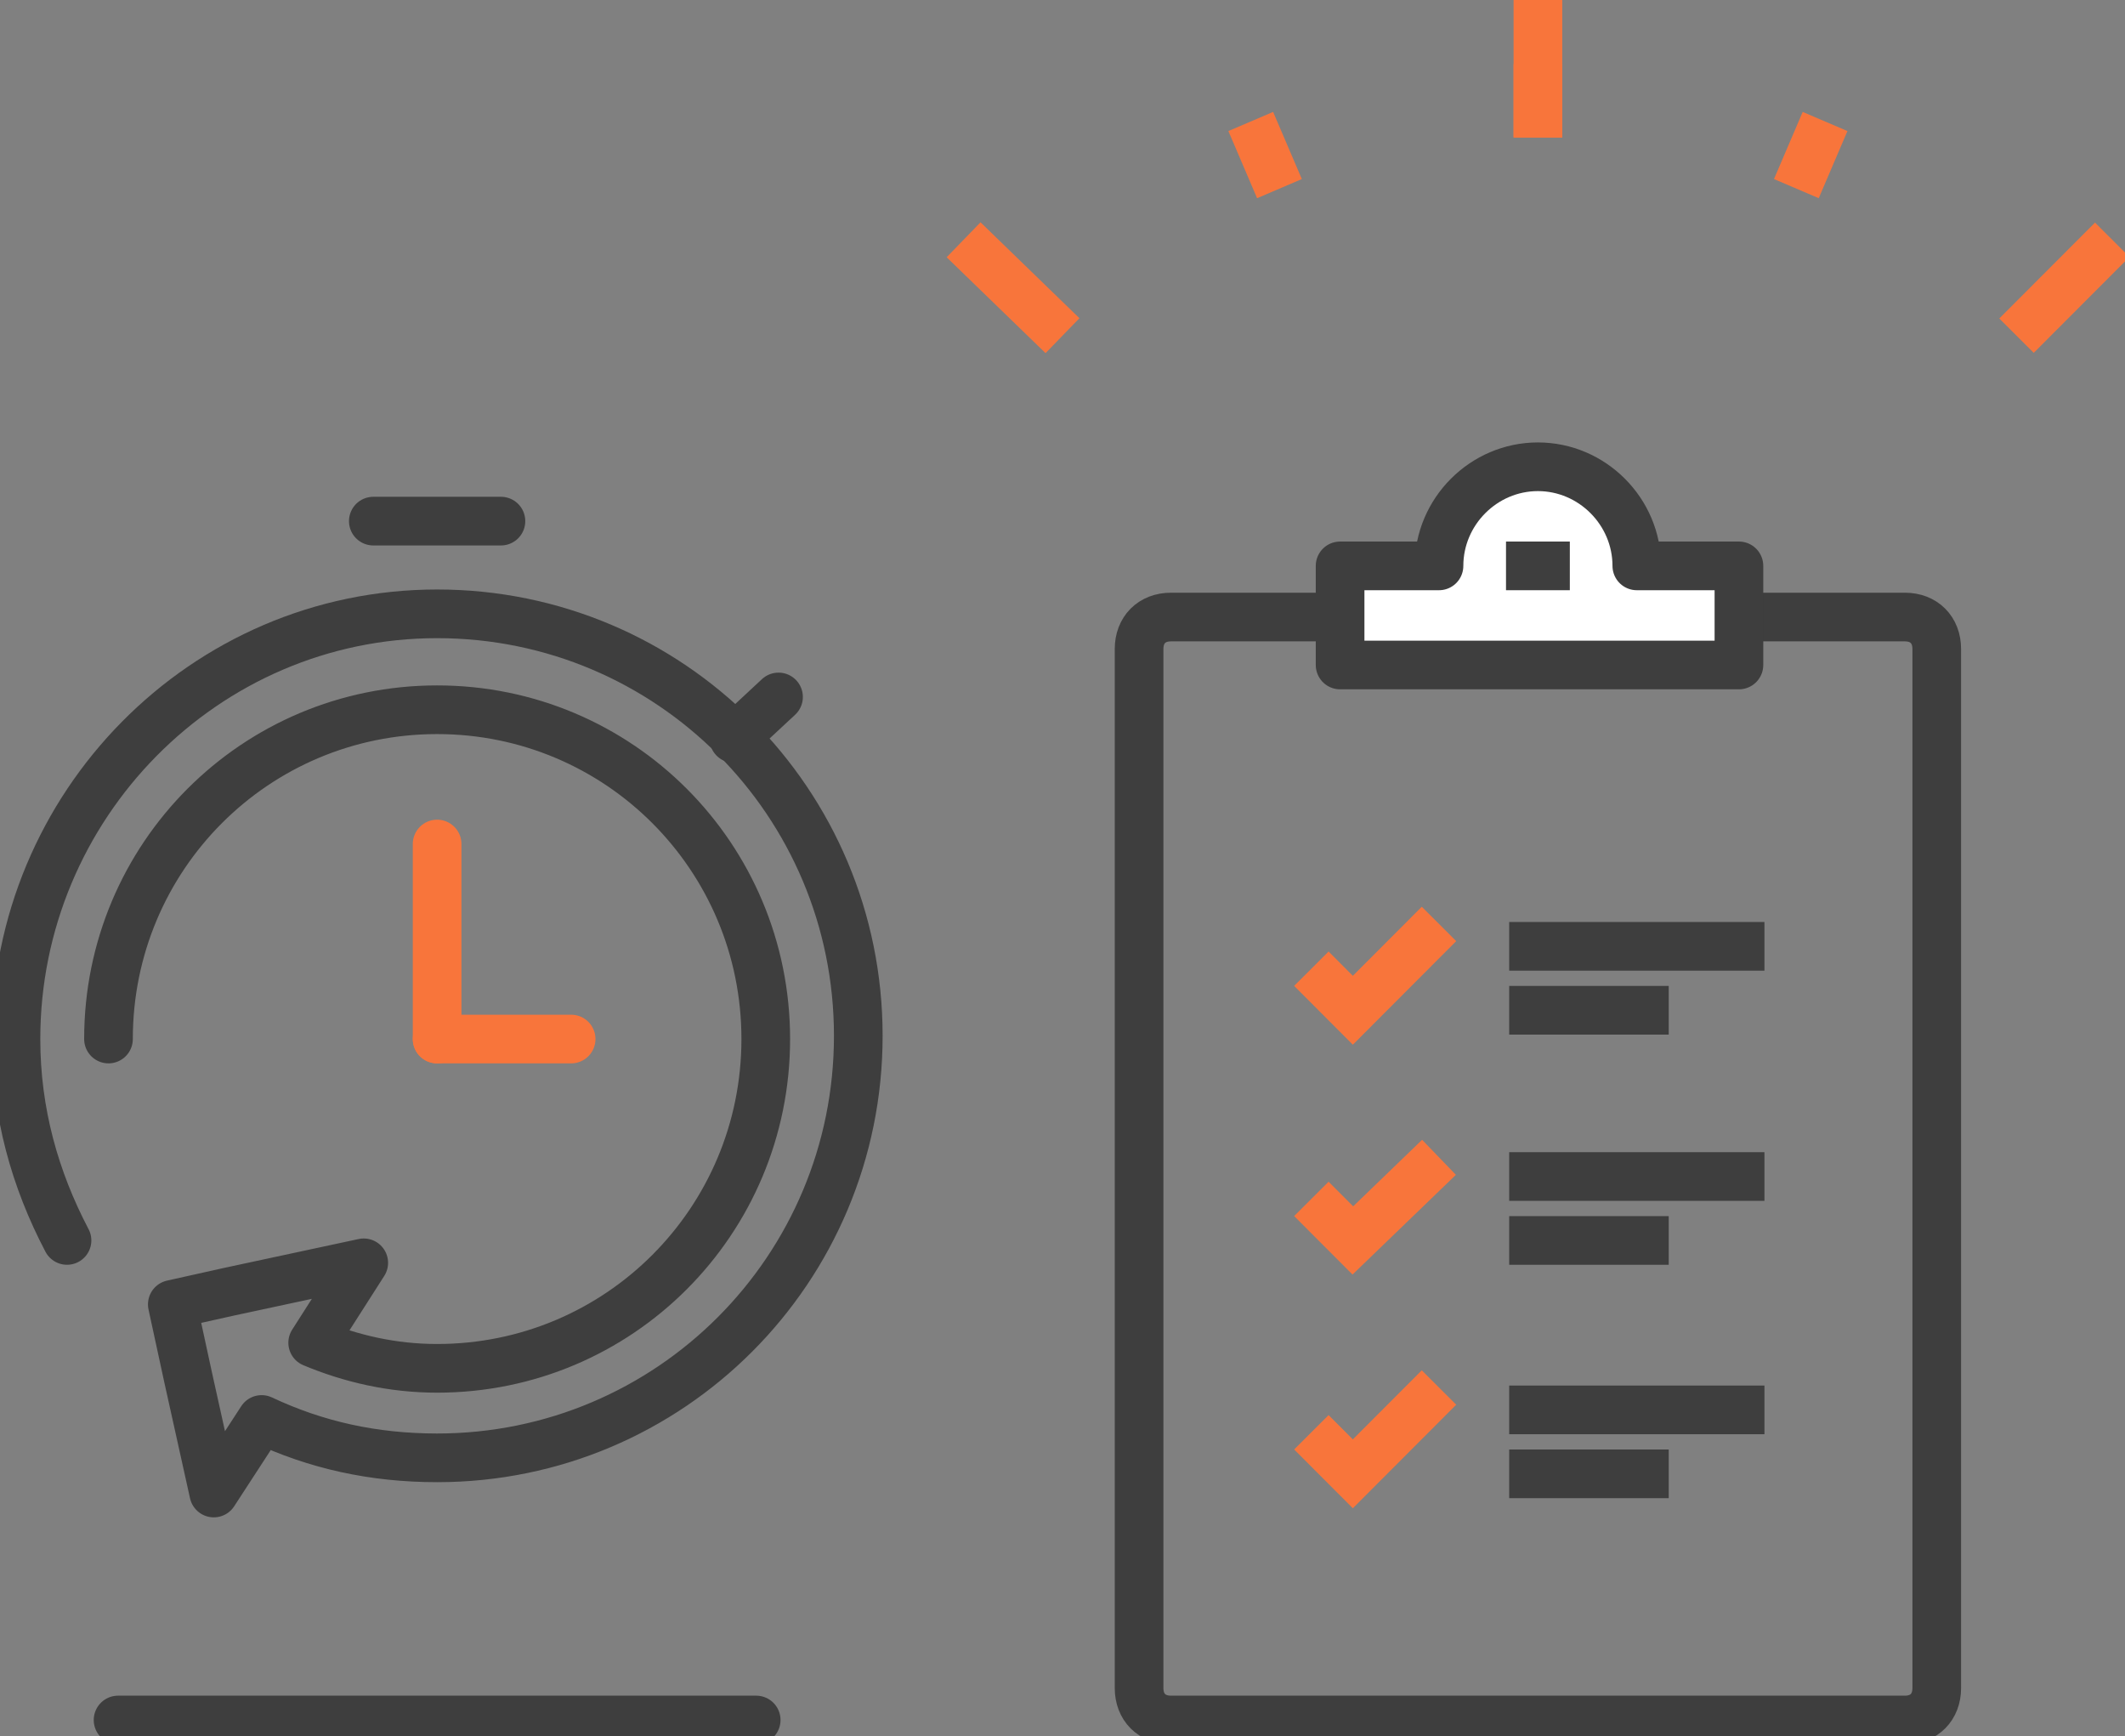 <svg width="131" height="107" viewBox="0 0 131 107" fill="none" xmlns="http://www.w3.org/2000/svg">
<rect x="0" y="0" width="131" height="107" fill="#808080" stroke="none"/>
<g clip-path="url(#clip0)">
<path d="M94.808 8.473V0" stroke="#F8753B" stroke-width="3" stroke-miterlimit="10"/>
<path d="M94.808 8.473V3.941" stroke="#F8753B" stroke-width="3" stroke-miterlimit="10"/>
<path d="M78.875 11.626L77.105 7.488" stroke="#F8753B" stroke-width="3" stroke-miterlimit="10"/>
<path d="M65.5 20.69L59.402 14.779" stroke="#F8753B" stroke-width="3" stroke-miterlimit="10"/>
<path d="M124.312 20.69L130.213 14.779" stroke="#F8753B" stroke-width="3" stroke-miterlimit="10"/>
<path d="M110.74 11.626L112.51 7.488" stroke="#F8753B" stroke-width="3" stroke-miterlimit="10"/>
<path d="M117.428 38.032H72.188C71.007 38.032 70.221 38.82 70.221 40.002V104.045C70.221 105.227 71.007 106.015 72.188 106.015H117.428C118.608 106.015 119.395 105.227 119.395 104.045V40.002C119.395 38.82 118.608 38.032 117.428 38.032Z" stroke="#3E3E3E" stroke-width="3" stroke-linecap="round" stroke-linejoin="round"/>
<path d="M100.905 34.879C100.905 31.529 98.152 28.77 94.808 28.77C91.464 28.77 88.71 31.529 88.71 34.879H82.613V40.987H107.2V34.879H100.905Z" fill="white" stroke="#3E3E3E" stroke-width="3" stroke-linecap="round" stroke-linejoin="round"/>
<path d="M92.841 34.879H96.775" stroke="#3E3E3E" stroke-width="3"/>
<path d="M88.71 56.948L83.399 62.269L80.842 59.707" stroke="#F8753B" stroke-width="3" stroke-miterlimit="10"/>
<path d="M93.037 62.269H102.872" stroke="#3E3E3E" stroke-width="3"/>
<path d="M93.037 58.328H108.773" stroke="#3E3E3E" stroke-width="3"/>
<path d="M88.71 85.521L83.399 90.841L80.842 88.28" stroke="#F8753B" stroke-width="3" stroke-miterlimit="10"/>
<path d="M93.037 90.842H102.872" stroke="#3E3E3E" stroke-width="3"/>
<path d="M93.037 86.9H108.773" stroke="#3E3E3E" stroke-width="3"/>
<path d="M88.71 71.333L83.399 76.456L80.842 73.895" stroke="#F8753B" stroke-width="3" stroke-miterlimit="10"/>
<path d="M93.037 76.457H102.872" stroke="#3E3E3E" stroke-width="3"/>
<path d="M93.037 72.516H108.773" stroke="#3E3E3E" stroke-width="3"/>
<path d="M26.947 64.043H35.209" stroke="#F8753B" stroke-width="3" stroke-linecap="round" stroke-linejoin="round"/>
<path d="M26.947 64.042V52.022" stroke="#F8753B" stroke-width="3" stroke-linecap="round" stroke-linejoin="round"/>
<path d="M23.014 32.12H30.881" stroke="#3E3E3E" stroke-width="3" stroke-linecap="round" stroke-linejoin="round"/>
<path d="M45.24 45.519L47.994 42.958" stroke="#3E3E3E" stroke-width="3" stroke-linecap="round" stroke-linejoin="round"/>
<path d="M6.688 64.042C6.688 52.81 15.736 43.746 26.948 43.746C38.159 43.746 47.207 52.81 47.207 64.042C47.207 75.274 38.159 84.339 26.948 84.339C24.194 84.339 21.637 83.747 19.276 82.762L22.424 77.836L14.162 79.609L10.622 80.397L11.605 84.93L13.179 92.024L16.129 87.491C19.473 89.068 23.014 89.856 26.948 89.856C41.306 89.856 52.911 78.23 52.911 63.845C52.911 49.46 41.306 37.834 26.948 37.834C12.589 37.834 0.984 49.657 0.984 64.042C0.984 68.574 2.164 72.712 4.131 76.456" stroke="#3E3E3E" stroke-width="3" stroke-linecap="round" stroke-linejoin="round"/>
<path d="M7.278 106.015H46.617" stroke="#3E3E3E" stroke-width="3" stroke-linecap="round" stroke-linejoin="round"/>
</g>
<defs>
<clipPath id="clip0">
<rect width="131" height="107" fill="white"/>
</clipPath>
</defs>
</svg>

